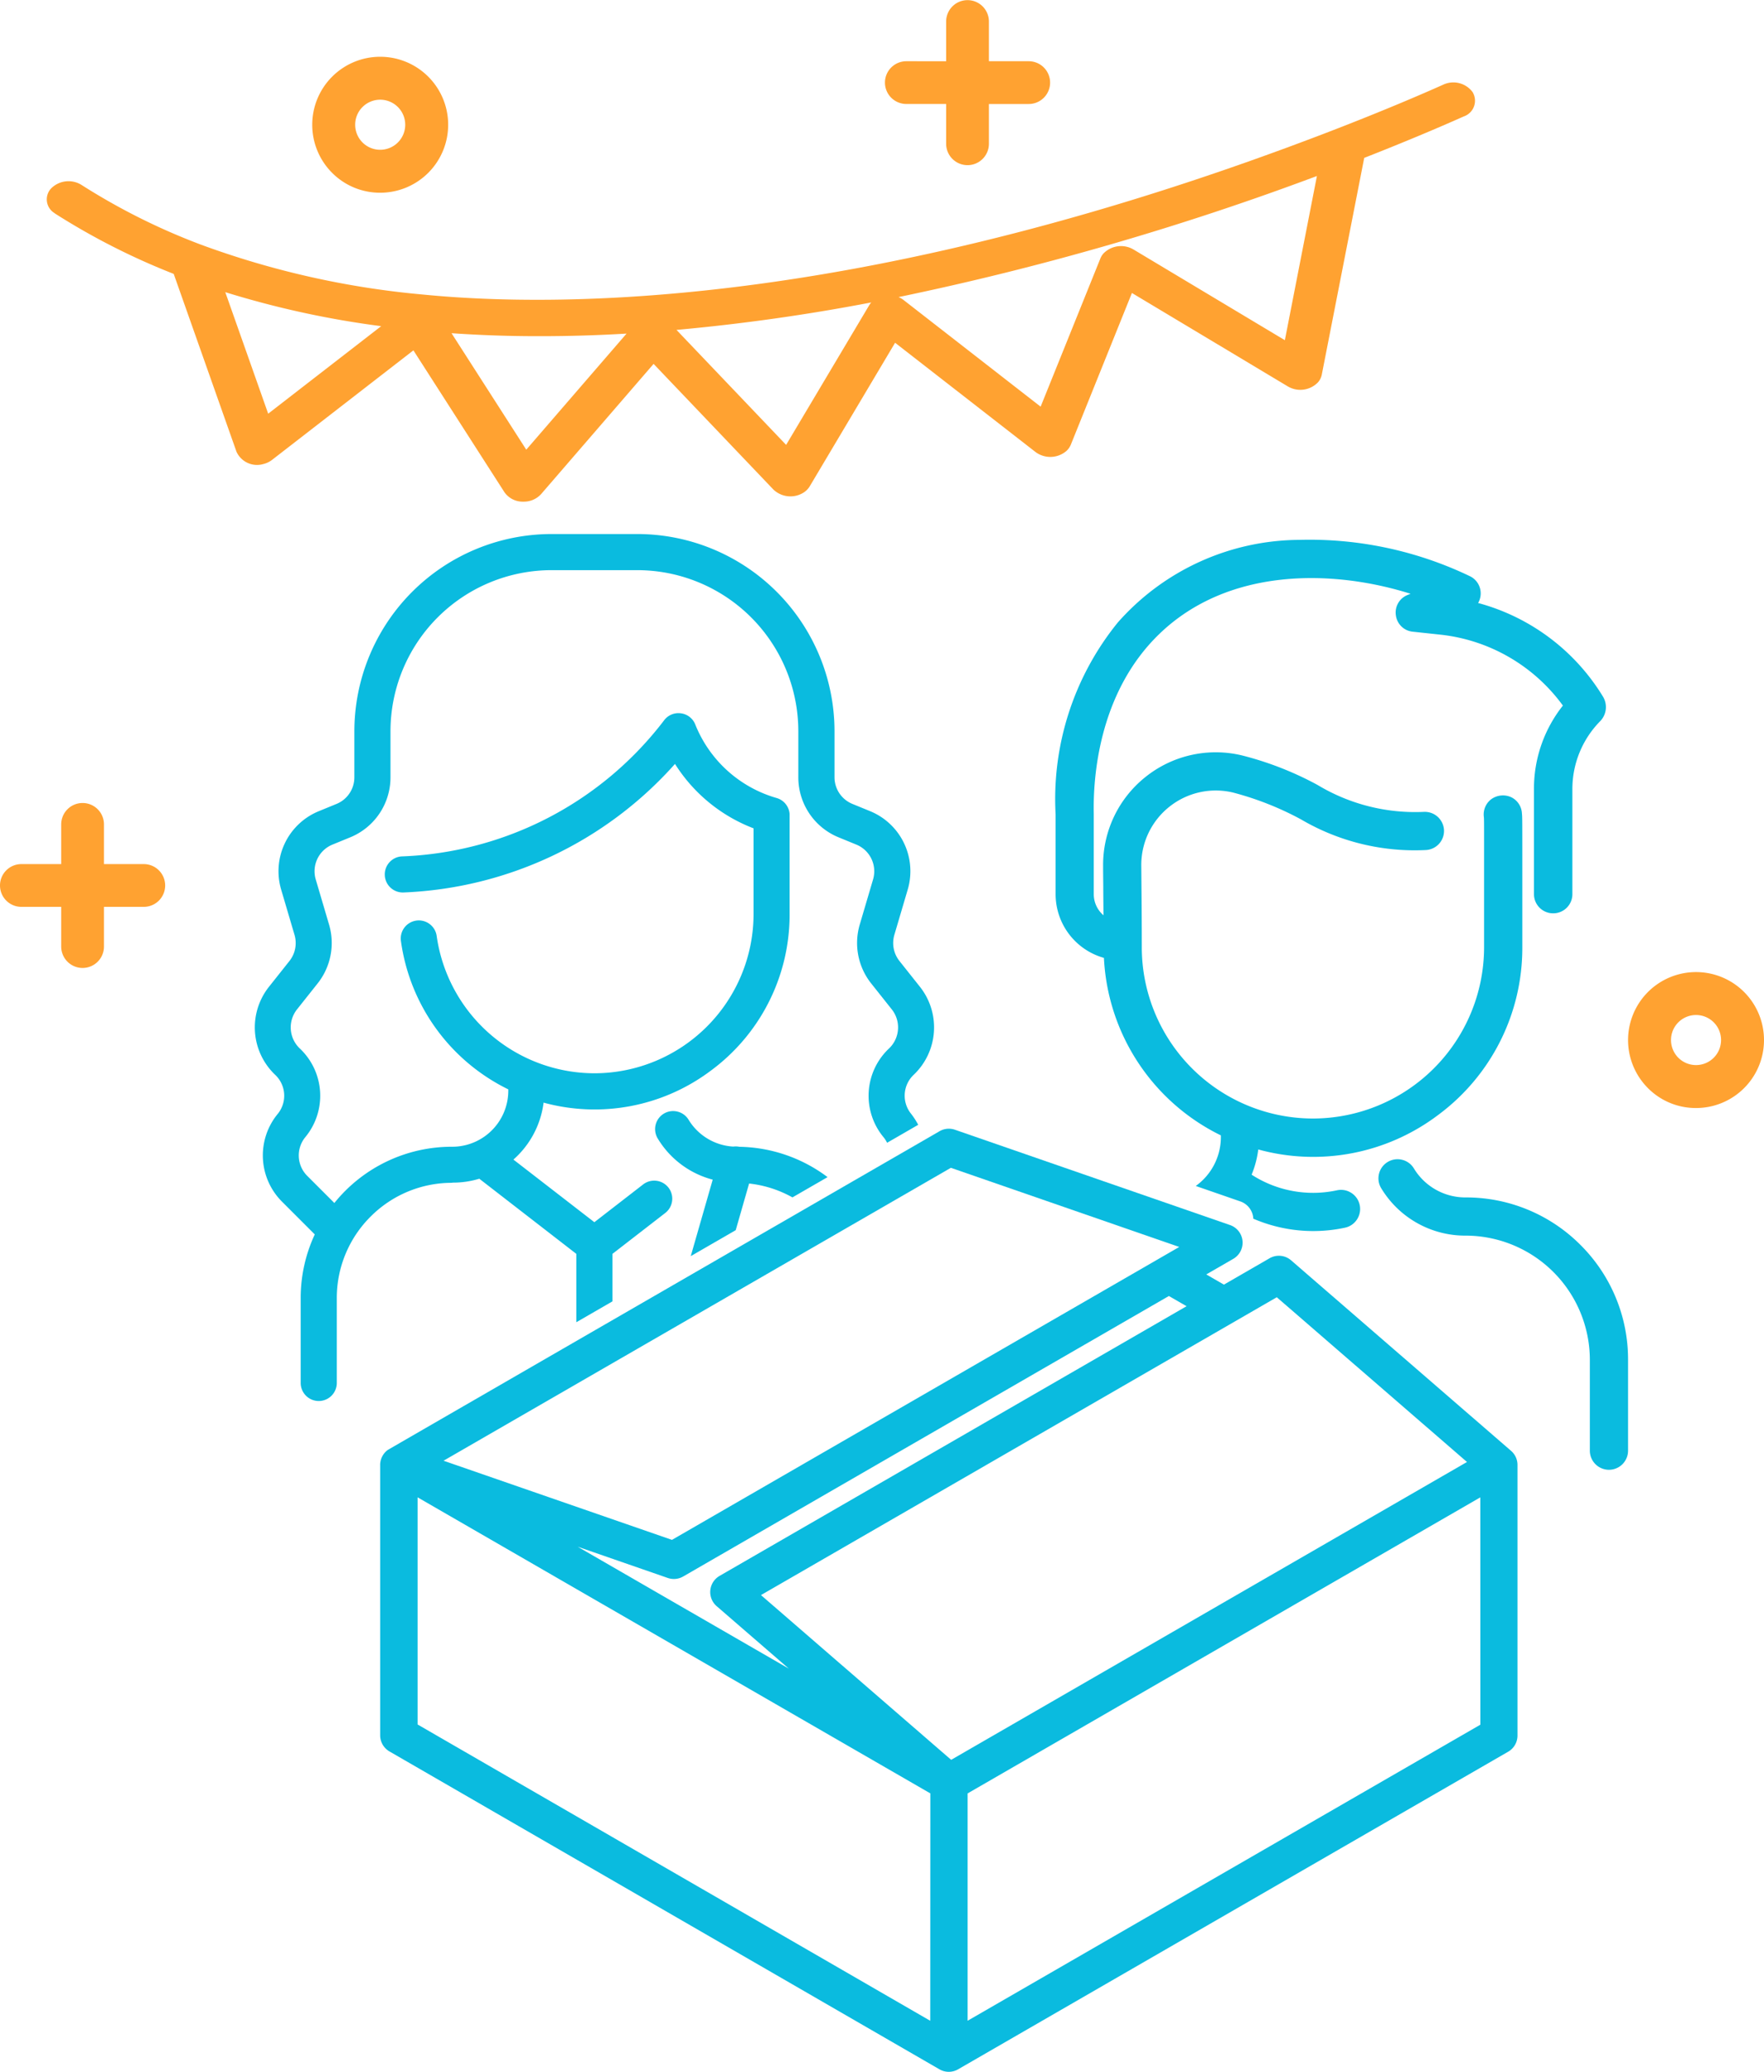 <svg xmlns="http://www.w3.org/2000/svg" width="115.511" height="135.643" viewBox="0 0 115.511 135.643"><defs><style>.a{fill:#0abbdf;}.b{fill:#ffa231;}</style></defs><g transform="translate(309.008 16.552)"><g transform="translate(-292.321 18.409)"><path class="a" d="M-198.6,112.436l-14.409-12.478a1.222,1.222,0,0,0-1.411-.137l-2.99,1.727-1.156-.667,1.769-1.021a1.222,1.222,0,0,0,.605-1.174,1.221,1.221,0,0,0-.816-1.038l-18.014-6.24a1.221,1.221,0,0,0-1.047.118s-36.061,20.822-36.1,20.85a1.223,1.223,0,0,0-.382.473,1.213,1.213,0,0,0-.11.542l0,17.662a1.222,1.222,0,0,0,.61,1.058l36.013,20.811a1.219,1.219,0,0,0,.611.164,1.219,1.219,0,0,0,.611-.164l36.019-20.793a1.221,1.221,0,0,0,.611-1.058v-17.7A1.219,1.219,0,0,0-198.6,112.436Zm-21.255-9.475-30.582,17.657a1.224,1.224,0,0,0-.605.942,1.222,1.222,0,0,0,.416,1.04l4.726,4.09-13.825-7.981,5.9,2.045a1.22,1.22,0,0,0,1.011-.1l31.8-18.361ZM-235.29,93.9l14.956,5.181-33.219,19.178-14.957-5.182Zm-1.35,55.845-33.57-19.4V115.474l33.576,19.383Zm1.37-17.085-12.455-10.786,33.777-19.5,12.455,10.786Zm34.652-2.3-33.576,19.383V134.859l33.573-19.383Z" transform="translate(280.868 -52.403)"/><path class="a" d="M-241.257,91.979a3.67,3.67,0,0,1-2.927-1.757,1.174,1.174,0,0,0-.731-.534,1.176,1.176,0,0,0-.894.137,1.184,1.184,0,0,0-.395,1.625,5.968,5.968,0,0,0,3.6,2.694l-1.438,5.007,2.945-1.7.876-3.053a7.439,7.439,0,0,1,2.838.908l2.3-1.327a9.864,9.864,0,0,0-5.775-1.986A1.192,1.192,0,0,0-241.257,91.979Z" transform="translate(272.587 -51.872)"/><path class="a" d="M-271.72,76.971v-.012a5.925,5.925,0,0,0,1.775-.255l6.353,4.919V86.1l2.364-1.366v-3.11l3.46-2.679a1.183,1.183,0,0,0,.211-1.658,1.185,1.185,0,0,0-1.659-.211l-3.195,2.474-5.3-4.1a5.959,5.959,0,0,0,1.975-3.729,12.668,12.668,0,0,0,10.934-2.08,12.684,12.684,0,0,0,5.176-10.16c0-.047,0-6.575,0-6.658a1.181,1.181,0,0,0-.855-1.047,8.16,8.16,0,0,1-5.321-4.809,1.169,1.169,0,0,0-.938-.734,1.17,1.17,0,0,0-1.1.453A22.652,22.652,0,0,1-275,55.6a1.174,1.174,0,0,0-.822.379,1.175,1.175,0,0,0-.312.849,1.177,1.177,0,0,0,.379.822,1.177,1.177,0,0,0,.849.312,25.145,25.145,0,0,0,17.775-8.416,10.517,10.517,0,0,0,5.145,4.217v5.612A10.435,10.435,0,0,1-262.411,69.8a10.457,10.457,0,0,1-10.325-8.987,1.173,1.173,0,0,0-.457-.781,1.175,1.175,0,0,0-.875-.229,1.183,1.183,0,0,0-1.01,1.332,12.741,12.741,0,0,0,7.031,9.718v.093a3.673,3.673,0,0,1-3.675,3.664,9.863,9.863,0,0,0-7.714,3.683l-1.777-1.777a1.89,1.89,0,0,1-.147-2.508,4.252,4.252,0,0,0-.342-5.834,1.9,1.9,0,0,1-.183-2.553l1.35-1.7a4.258,4.258,0,0,0,.753-3.853l-.873-2.958a1.886,1.886,0,0,1,1.1-2.284l1.152-.472a4.239,4.239,0,0,0,2.642-3.936V47.4A10.553,10.553,0,0,1-265.223,36.86h5.627A10.552,10.552,0,0,1-249.055,47.4v3.018a4.241,4.241,0,0,0,2.642,3.936l1.152.472a1.886,1.886,0,0,1,1.1,2.284l-.873,2.958a4.26,4.26,0,0,0,.753,3.853l1.35,1.7a1.9,1.9,0,0,1-.183,2.553,4.252,4.252,0,0,0-.342,5.834,1.889,1.889,0,0,1,.214.342l2.037-1.176a4.736,4.736,0,0,0-.475-.734,1.88,1.88,0,0,1,.187-2.547,4.28,4.28,0,0,0,.411-5.744l-1.35-1.7a1.892,1.892,0,0,1-.334-1.712l.873-2.958a4.247,4.247,0,0,0-2.466-5.142l-1.152-.472a1.884,1.884,0,0,1-1.174-1.749V47.4a12.92,12.92,0,0,0-12.9-12.905h-5.627A12.921,12.921,0,0,0-278.126,47.4v3.018a1.883,1.883,0,0,1-1.174,1.749l-1.152.472a4.247,4.247,0,0,0-2.466,5.142l.873,2.958a1.892,1.892,0,0,1-.334,1.712l-1.35,1.7a4.281,4.281,0,0,0,.411,5.744,1.88,1.88,0,0,1,.187,2.547,4.278,4.278,0,0,0,.251,5.747l2.161,2.161a9.837,9.837,0,0,0-.922,4.185v5.54a1.183,1.183,0,0,0,1.182,1.182,1.183,1.183,0,0,0,1.182-1.182V84.531a7.511,7.511,0,0,1,2.213-5.347A7.513,7.513,0,0,1-271.72,76.971Z" transform="translate(284.644 -34.492)"/><g transform="translate(52.431 0.376)"><path class="a" d="M-172.242,45.318a13.751,13.751,0,0,0-8.179-6.135,1.251,1.251,0,0,0,.16-.777,1.247,1.247,0,0,0-.676-.967,24.272,24.272,0,0,0-11.194-2.389,15.958,15.958,0,0,0-11.886,5.411,18.34,18.34,0,0,0-4.071,12.568v5.219a4.331,4.331,0,0,0,3.164,4.17,13.681,13.681,0,0,0,7.658,11.621v.112a3.944,3.944,0,0,1-1.644,3.2l2.918,1.011a1.266,1.266,0,0,1,.846,1.077v.052a9.913,9.913,0,0,0,6.013.59,1.24,1.24,0,0,0,.786-.548,1.242,1.242,0,0,0,.17-.942,1.243,1.243,0,0,0-.548-.787,1.243,1.243,0,0,0-.942-.169,7.414,7.414,0,0,1-5.586-1.023,6.377,6.377,0,0,0,.435-1.651,13.57,13.57,0,0,0,11.781-2.26,13.6,13.6,0,0,0,5.51-10.975V57.077c0-3.844,0-3.844-.026-4.125a1.248,1.248,0,0,0-.71-1.058,1.31,1.31,0,0,0-1.282.123,1.254,1.254,0,0,0-.5,1.179c.016.157.015.354.014,3.651v4.881a11.219,11.219,0,0,1-11.207,11.207,11.22,11.22,0,0,1-11.207-11.207c0-1.588-.012-2.945-.022-4.035q-.006-.715-.011-1.308a4.871,4.871,0,0,1,1.849-3.87,4.869,4.869,0,0,1,4.195-.913,20.017,20.017,0,0,1,4.414,1.748,14.7,14.7,0,0,0,8.173,2.007,1.252,1.252,0,0,0,1.191-1.308,1.258,1.258,0,0,0-1.308-1.191,12.39,12.39,0,0,1-6.973-1.763,21.3,21.3,0,0,0-4.914-1.925,7.353,7.353,0,0,0-6.327,1.384,7.365,7.365,0,0,0-2.8,5.848c0,.434.007.885.011,1.364,0,.574.01,1.188.014,1.862a1.817,1.817,0,0,1-.637-1.379V52.99c-.05-2.249.269-7.9,4.3-11.786,4.515-4.352,11.333-4.238,16.444-2.625l-.2.081a1.233,1.233,0,0,0-.76,1.334,1.233,1.233,0,0,0,1.1,1.067l1.77.19a11.444,11.444,0,0,1,8.066,4.648,8.751,8.751,0,0,0-1.894,5.479v6.869A1.253,1.253,0,0,0-175.5,59.5a1.252,1.252,0,0,0,1.251-1.251V51.38a6.332,6.332,0,0,1,1.832-4.471A1.322,1.322,0,0,0-172.242,45.318Z" transform="translate(208.094 -35.041)"/></g><path class="a" d="M-163.988,99.87a10.565,10.565,0,0,0-7.522-3.113,3.94,3.94,0,0,1-3.39-1.9,1.241,1.241,0,0,0-.773-.565,1.242,1.242,0,0,0-.946.147,1.243,1.243,0,0,0-.565.773,1.242,1.242,0,0,0,.147.946,6.423,6.423,0,0,0,5.527,3.1,8.142,8.142,0,0,1,8.133,8.133v5.947a1.253,1.253,0,0,0,1.251,1.251,1.252,1.252,0,0,0,1.251-1.251v-5.947A10.565,10.565,0,0,0-163.988,99.87Z" transform="translate(250.797 -53.321)"/></g><path class="b" d="M-304.013-.094a45.02,45.02,0,0,0,7.789,3.962l4.113,11.649a1.478,1.478,0,0,0,1.758.8,1.521,1.521,0,0,0,.564-.268l9.261-7.175,5.959,9.285a1.459,1.459,0,0,0,1.155.621c.032,0,.063,0,.095,0a1.523,1.523,0,0,0,1.149-.49L-264.8,9.76l7.845,8.227a1.616,1.616,0,0,0,1.99.19,1.255,1.255,0,0,0,.388-.4l5.591-9.4,9.2,7.157a1.623,1.623,0,0,0,2-.057,1.159,1.159,0,0,0,.308-.429l4-9.93,10.208,6.116a1.607,1.607,0,0,0,1.977-.268,1.091,1.091,0,0,0,.248-.5l2.778-14.193c3.127-1.226,5.387-2.209,6.516-2.713a1.087,1.087,0,0,0,.577-1.6,1.569,1.569,0,0,0-1.917-.482c-1.234.553-3.851,1.689-7.506,3.094-29.683,11.409-49.9,11.57-59.3,10.649a56.685,56.685,0,0,1-14.516-3.257,42.217,42.217,0,0,1-7.87-3.934,1.61,1.61,0,0,0-1.979.253,1.05,1.05,0,0,0,.25,1.615Zm82.649-2.447-2.1,10.75-9.909-5.937a1.608,1.608,0,0,0-1.977.268,1.126,1.126,0,0,0-.192.314l-3.914,9.707-8.98-6.987a1.424,1.424,0,0,0-.324-.187A185.967,185.967,0,0,0-221.364-2.54Zm-29.18,8.277a1.2,1.2,0,0,0-.132.176l-5.446,9.151L-263.3,7.536Q-256.864,6.951-250.544,5.737Zm-21.7,2.21q2.831,0,5.673-.169l-6.567,7.6-4.894-7.626q2.876.2,5.789.195Zm-10.394-.656-7.4,5.731-2.809-7.957A60.615,60.615,0,0,0-282.641,7.29Z" transform="translate(-1.409 -2.488)"/><path class="b" d="M-274.708-2.224a4.45,4.45,0,0,0,4.452-4.449,4.45,4.45,0,0,0-4.449-4.452,4.45,4.45,0,0,0-4.452,4.449,4.45,4.45,0,0,0,1.3,3.148A4.418,4.418,0,0,0-274.708-2.224Zm-1.158-5.61a1.639,1.639,0,0,1,2.318,0,1.639,1.639,0,0,1,0,2.318,1.639,1.639,0,0,1-2.318,0,1.638,1.638,0,0,1-.479-1.158A1.634,1.634,0,0,1-275.867-7.834Z" transform="translate(-9.405 -1.71)"/><path class="b" d="M-148.907,85.269a4.45,4.45,0,0,0,4.452-4.449,4.45,4.45,0,0,0-4.449-4.452,4.451,4.451,0,0,0-4.452,4.449,4.453,4.453,0,0,0,1.3,3.147A4.414,4.414,0,0,0-148.907,85.269Zm-1.158-5.61a1.639,1.639,0,0,1,2.318,0,1.639,1.639,0,0,1,0,2.318,1.64,1.64,0,0,1-2.318,0,1.643,1.643,0,0,1-.479-1.158A1.634,1.634,0,0,1-150.066,79.66Z" transform="translate(-49.042 -29.277)"/><path class="b" d="M-224.4-11.145a1.4,1.4,0,0,0,1.4,1.4h2.607v2.606a1.4,1.4,0,0,0,1.4,1.4,1.4,1.4,0,0,0,1.4-1.4V-9.743h2.607a1.4,1.4,0,0,0,1.4-1.4,1.4,1.4,0,0,0-1.4-1.4h-2.607v-2.6a1.4,1.4,0,0,0-1.4-1.4,1.4,1.4,0,0,0-1.4,1.4v2.6H-223A1.4,1.4,0,0,0-224.4-11.145Z" transform="translate(-26.659)"/><path class="b" d="M-309.008,65.6a1.4,1.4,0,0,0,1.4,1.4H-305V69.6a1.4,1.4,0,0,0,1.4,1.4,1.4,1.4,0,0,0,1.4-1.4V67h2.607a1.4,1.4,0,0,0,1.4-1.4,1.4,1.4,0,0,0-1.4-1.4H-302.2v-2.6a1.4,1.4,0,0,0-1.4-1.4,1.4,1.4,0,0,0-1.4,1.4v2.6h-2.606A1.4,1.4,0,0,0-309.008,65.6Z" transform="translate(0 -24.179)"/></g></svg>